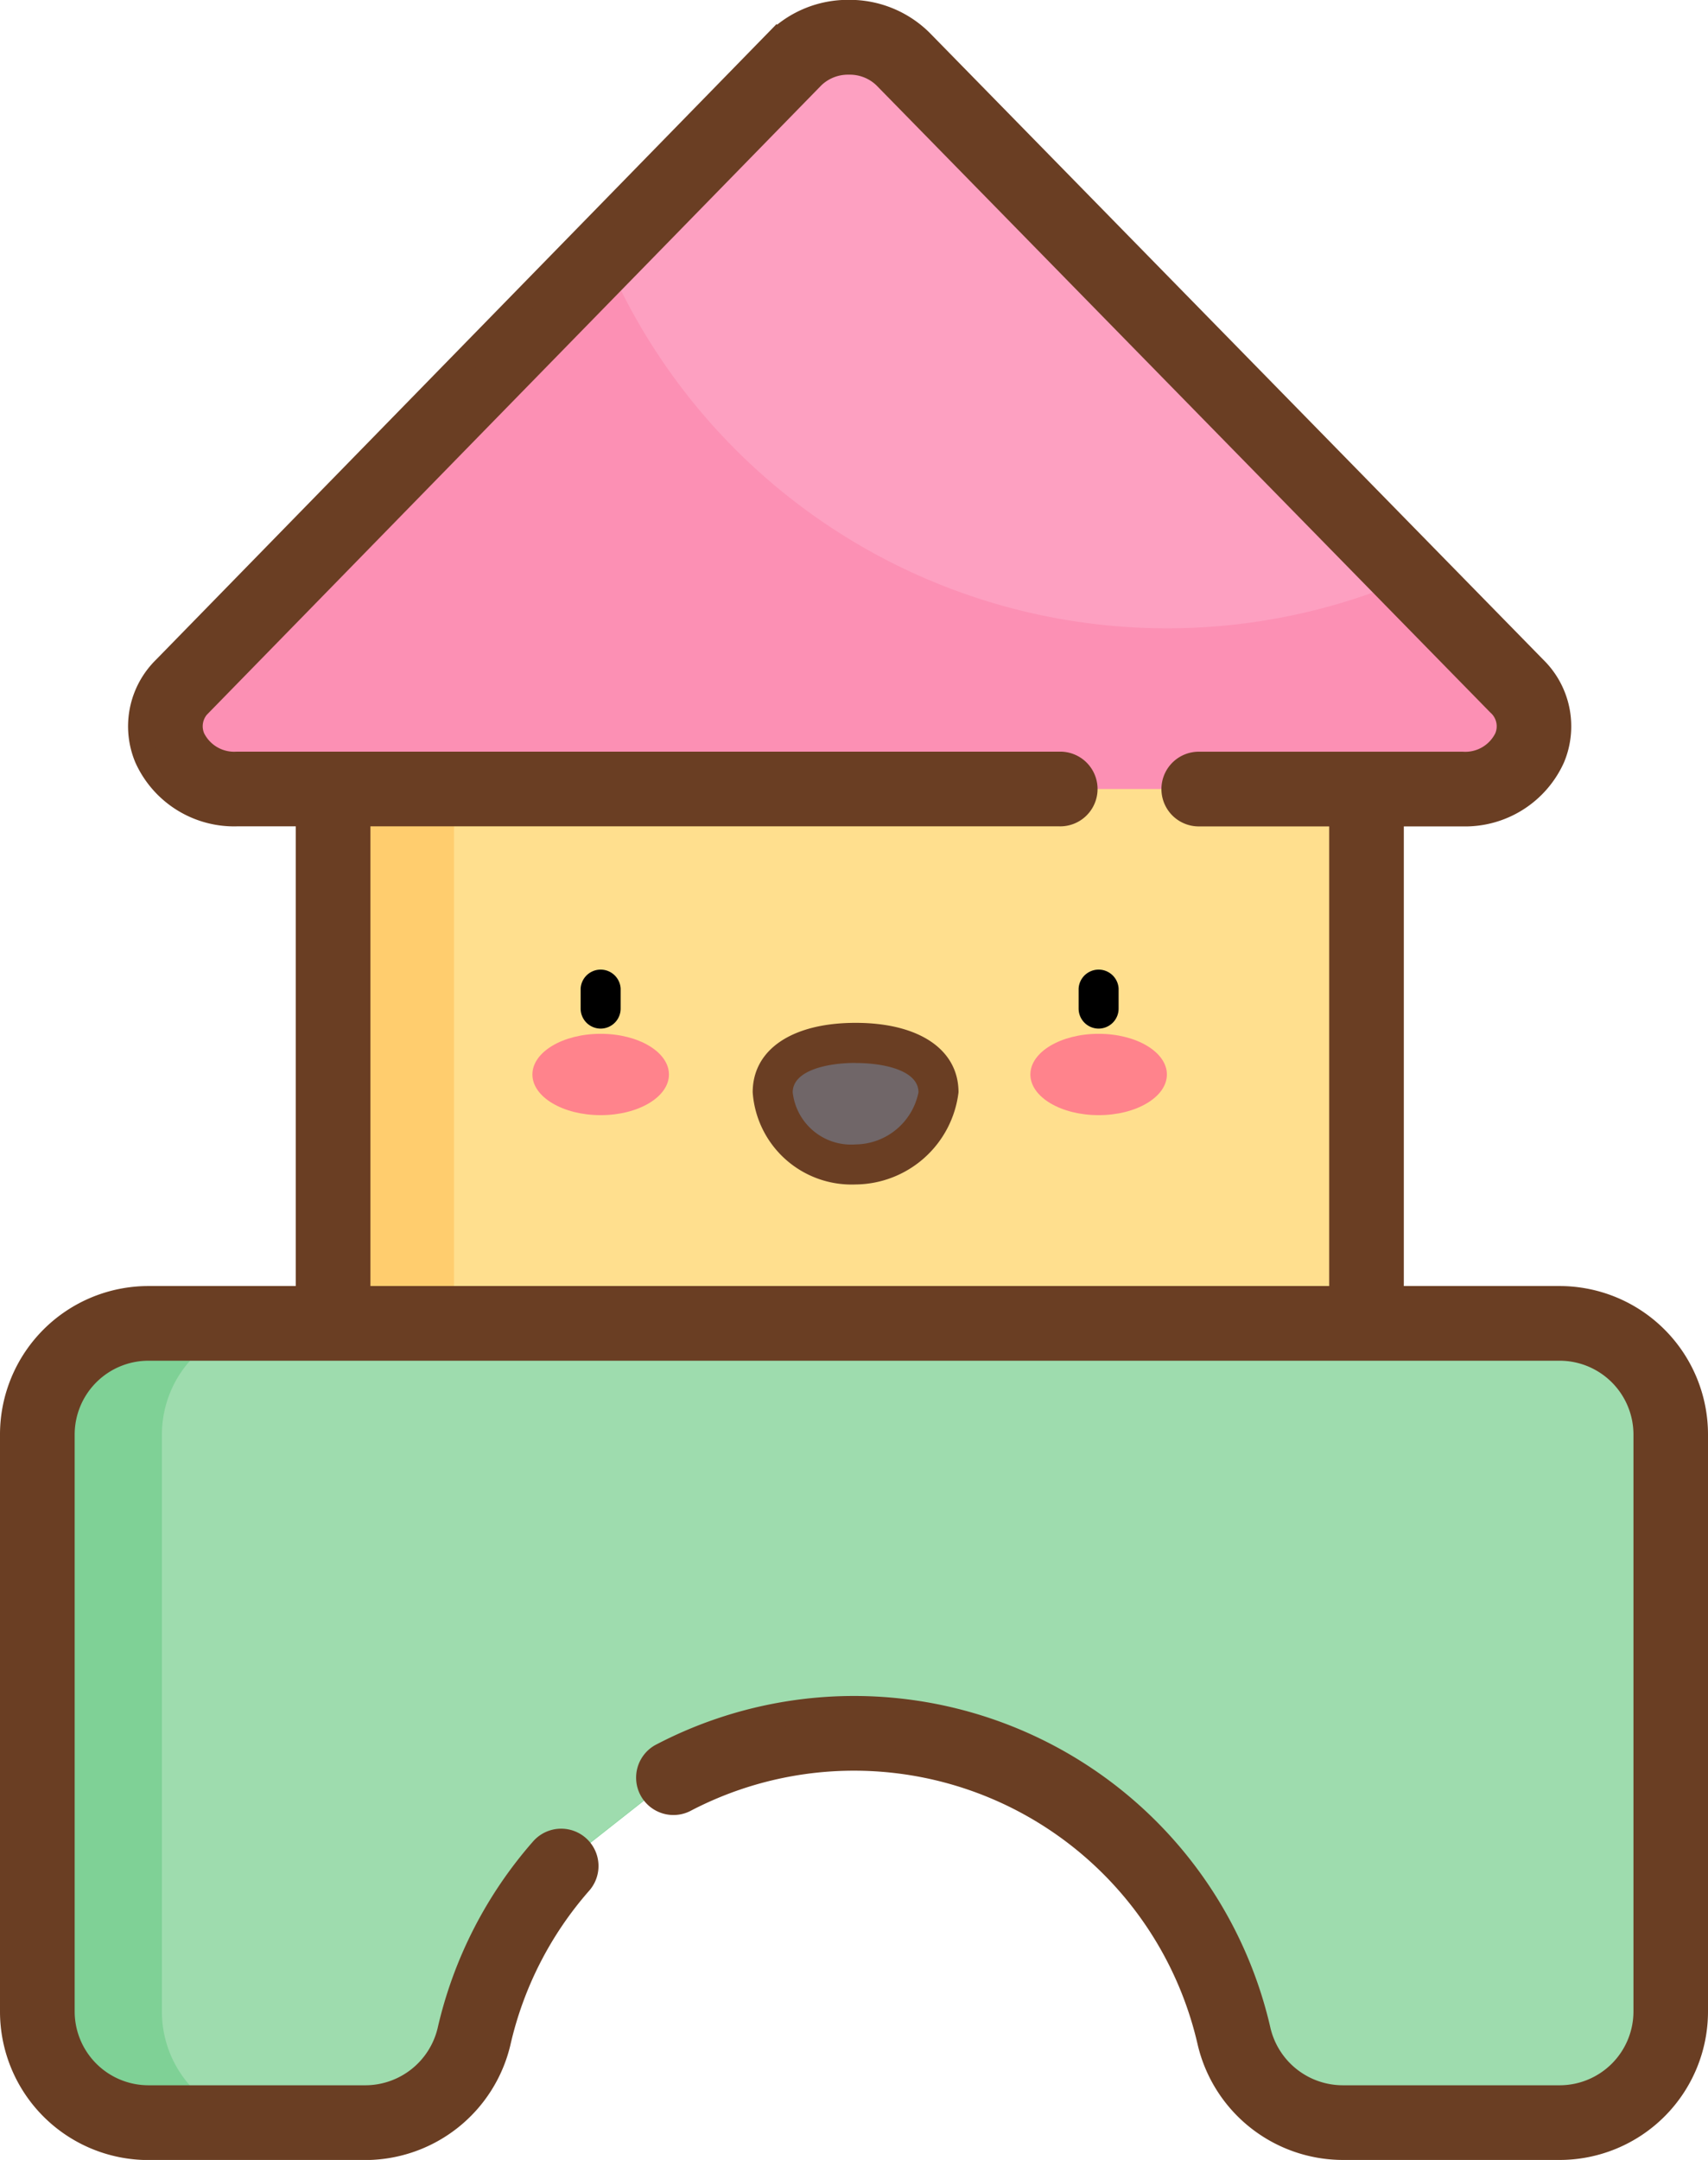 <svg xmlns="http://www.w3.org/2000/svg" width="55.516" height="70.193" viewBox="0 0 55.516 70.193">
  <g id="玩具3" transform="translate(0.4 0.4)">
    <path id="路径_25" data-name="路径 25" d="M306.91,352.55H340.5v24.875H306.91Z" transform="translate(-296.484 -331.658)" fill="#ffcd6e"/>
    <path id="路径_26" data-name="路径 26" d="M355.21,352.55h29.659v24.875H355.21Z" transform="translate(-340.854 -331.658)" fill="#ffdf8e"/>
    <path id="路径_27" data-name="路径 27" d="M332.126,369.053H296.91v-26.5h35.216Zm-33.588-1.627H330.5V344.177H298.537v23.248Z" transform="translate(-287.297 -322.472)" fill="#6a3e23" stroke="#6a3e23" stroke-width="0.8"/>
    <path id="路径_28" data-name="路径 28" d="M273.493,130.182h8.545c1.98,0,3.05-2.03,1.762-3.344l-19.947-20.375a2.544,2.544,0,0,0-3.526,0l-19.9,20.375c-1.285,1.315-.215,3.343,1.764,3.343h26.733" transform="translate(-234.9 -104.94)" fill="#fc90b4"/>
    <path id="路径_29" data-name="路径 29" d="M433.6,124.958a19.745,19.745,0,0,0,7.918-1.647l-16.494-16.848a2.544,2.544,0,0,0-3.526,0l-6.181,6.33A19.82,19.82,0,0,0,433.6,124.958Z" transform="translate(-396.074 -104.94)" fill="#fda0c1"/>
    <path id="路径_30" data-name="路径 30" d="M272.88,121.806h-8.545a.814.814,0,1,1,0-1.627h8.545a1.49,1.49,0,0,0,1.429-.834.988.988,0,0,0-.248-1.128L254.113,97.842a1.649,1.649,0,0,0-1.18-.465h0a1.647,1.647,0,0,0-1.18.466l-19.894,20.373a.989.989,0,0,0-.247,1.128,1.492,1.492,0,0,0,1.429.833h26.733a.814.814,0,1,1,0,1.627H233.039a3.118,3.118,0,0,1-2.928-1.829,2.633,2.633,0,0,1,.582-2.9l19.894-20.374a3.283,3.283,0,0,1,2.344-.956h0a3.287,3.287,0,0,1,2.344.953l19.947,20.374a2.632,2.632,0,0,1,.586,2.9A3.122,3.122,0,0,1,272.88,121.806Z" transform="translate(-225.742 -95.75)" fill="#6a3e23" stroke="#6a3e23" stroke-width="0.8"/>
    <path id="路径_31" data-name="路径 31" d="M209.4,634.247a12.672,12.672,0,0,1,18.249,8.4,3.617,3.617,0,0,0,3.536,2.8h7.05a3.607,3.607,0,0,0,3.606-3.606v-18.76a3.607,3.607,0,0,0-3.606-3.606H192.356a3.607,3.607,0,0,0-3.606,3.606v18.76a3.607,3.607,0,0,0,3.606,3.606h7.05a3.617,3.617,0,0,0,3.536-2.8,12.634,12.634,0,0,1,2.834-5.545" transform="translate(-187.936 -576.863)" fill="#7fd196"/>
    <path id="路径_32" data-name="路径 32" d="M255.1,634.247a12.672,12.672,0,0,1,18.249,8.4,3.617,3.617,0,0,0,3.536,2.8h7.05a3.607,3.607,0,0,0,3.606-3.606v-18.76a3.607,3.607,0,0,0-3.606-3.606H242.126a3.607,3.607,0,0,0-3.606,3.606v18.76a3.607,3.607,0,0,0,3.606,3.606h2.982a3.617,3.617,0,0,0,3.536-2.8,12.634,12.634,0,0,1,2.834-5.545" transform="translate(-233.657 -576.863)" fill="#9edcae"/>
    <path id="路径_33" data-name="路径 33" d="M229.046,637.07H222a4.457,4.457,0,0,1-4.33-3.43,11.86,11.86,0,0,0-17.077-7.86.814.814,0,0,1-.759-1.439,13.485,13.485,0,0,1,19.423,8.94A2.819,2.819,0,0,0,222,635.443h7.05a2.8,2.8,0,0,0,2.793-2.793V613.89a2.8,2.8,0,0,0-2.793-2.793H183.17a2.8,2.8,0,0,0-2.793,2.793v18.76a2.8,2.8,0,0,0,2.793,2.793h7.05a2.819,2.819,0,0,0,2.743-2.162,13.491,13.491,0,0,1,3.016-5.9.813.813,0,1,1,1.222,1.074,11.848,11.848,0,0,0-2.651,5.188,4.457,4.457,0,0,1-4.33,3.43h-7.05a4.425,4.425,0,0,1-4.42-4.42V613.89a4.425,4.425,0,0,1,4.42-4.42h45.876a4.425,4.425,0,0,1,4.42,4.42v18.76A4.425,4.425,0,0,1,229.046,637.07Z" transform="translate(-178.75 -567.677)" fill="#6a3e23" stroke="#6a3e23" stroke-width="0.8"/>
    <path id="路径_34" data-name="路径 34" d="M585.51,505.112c0,.73.993,1.322,2.219,1.322s2.218-.592,2.218-1.322-.993-1.322-2.218-1.322S585.51,504.382,585.51,505.112Z" transform="translate(-552.419 -470.594)" fill="#ff838c"/>
    <path id="路径_35" data-name="路径 35" d="M386.55,505.112c0,.73.993,1.322,2.219,1.322s2.219-.592,2.219-1.322-.993-1.322-2.219-1.322S386.55,504.382,386.55,505.112Z" transform="translate(-369.645 -470.594)" fill="#ff838c"/>
    <path id="路径_36" data-name="路径 36" d="M406.471,479.672a.651.651,0,0,1-.651-.651v-.651a.651.651,0,0,1,1.3,0v.651A.651.651,0,0,1,406.471,479.672Zm16.186,0a.651.651,0,0,1-.651-.651v-.651a.651.651,0,0,1,1.3,0v.651A.651.651,0,0,1,422.657,479.672Z" transform="translate(-387.347 -446.645)"/>
    <path id="路径_37" data-name="路径 37" d="M487.949,509.058a2.742,2.742,0,0,1-2.694,2.343,2.564,2.564,0,0,1-2.694-2.343c0-1.091,1.206-1.608,2.694-1.608S487.949,507.967,487.949,509.058Z" transform="translate(-457.844 -473.957)" fill="#706668"/>
    <path id="路径_38" data-name="路径 38" d="M477.905,504.7a3.222,3.222,0,0,1-3.345-2.994c0-1.393,1.282-2.258,3.345-2.258s3.345.866,3.345,2.258A3.4,3.4,0,0,1,477.905,504.7Zm0-3.95c-.943,0-2.044.251-2.044.957a1.91,1.91,0,0,0,2.044,1.692,2.111,2.111,0,0,0,2.044-1.692C479.949,501,478.848,500.753,477.905,500.753Z" transform="translate(-450.495 -466.608)" fill="#6a3e23"/>
  </g>
</svg>

